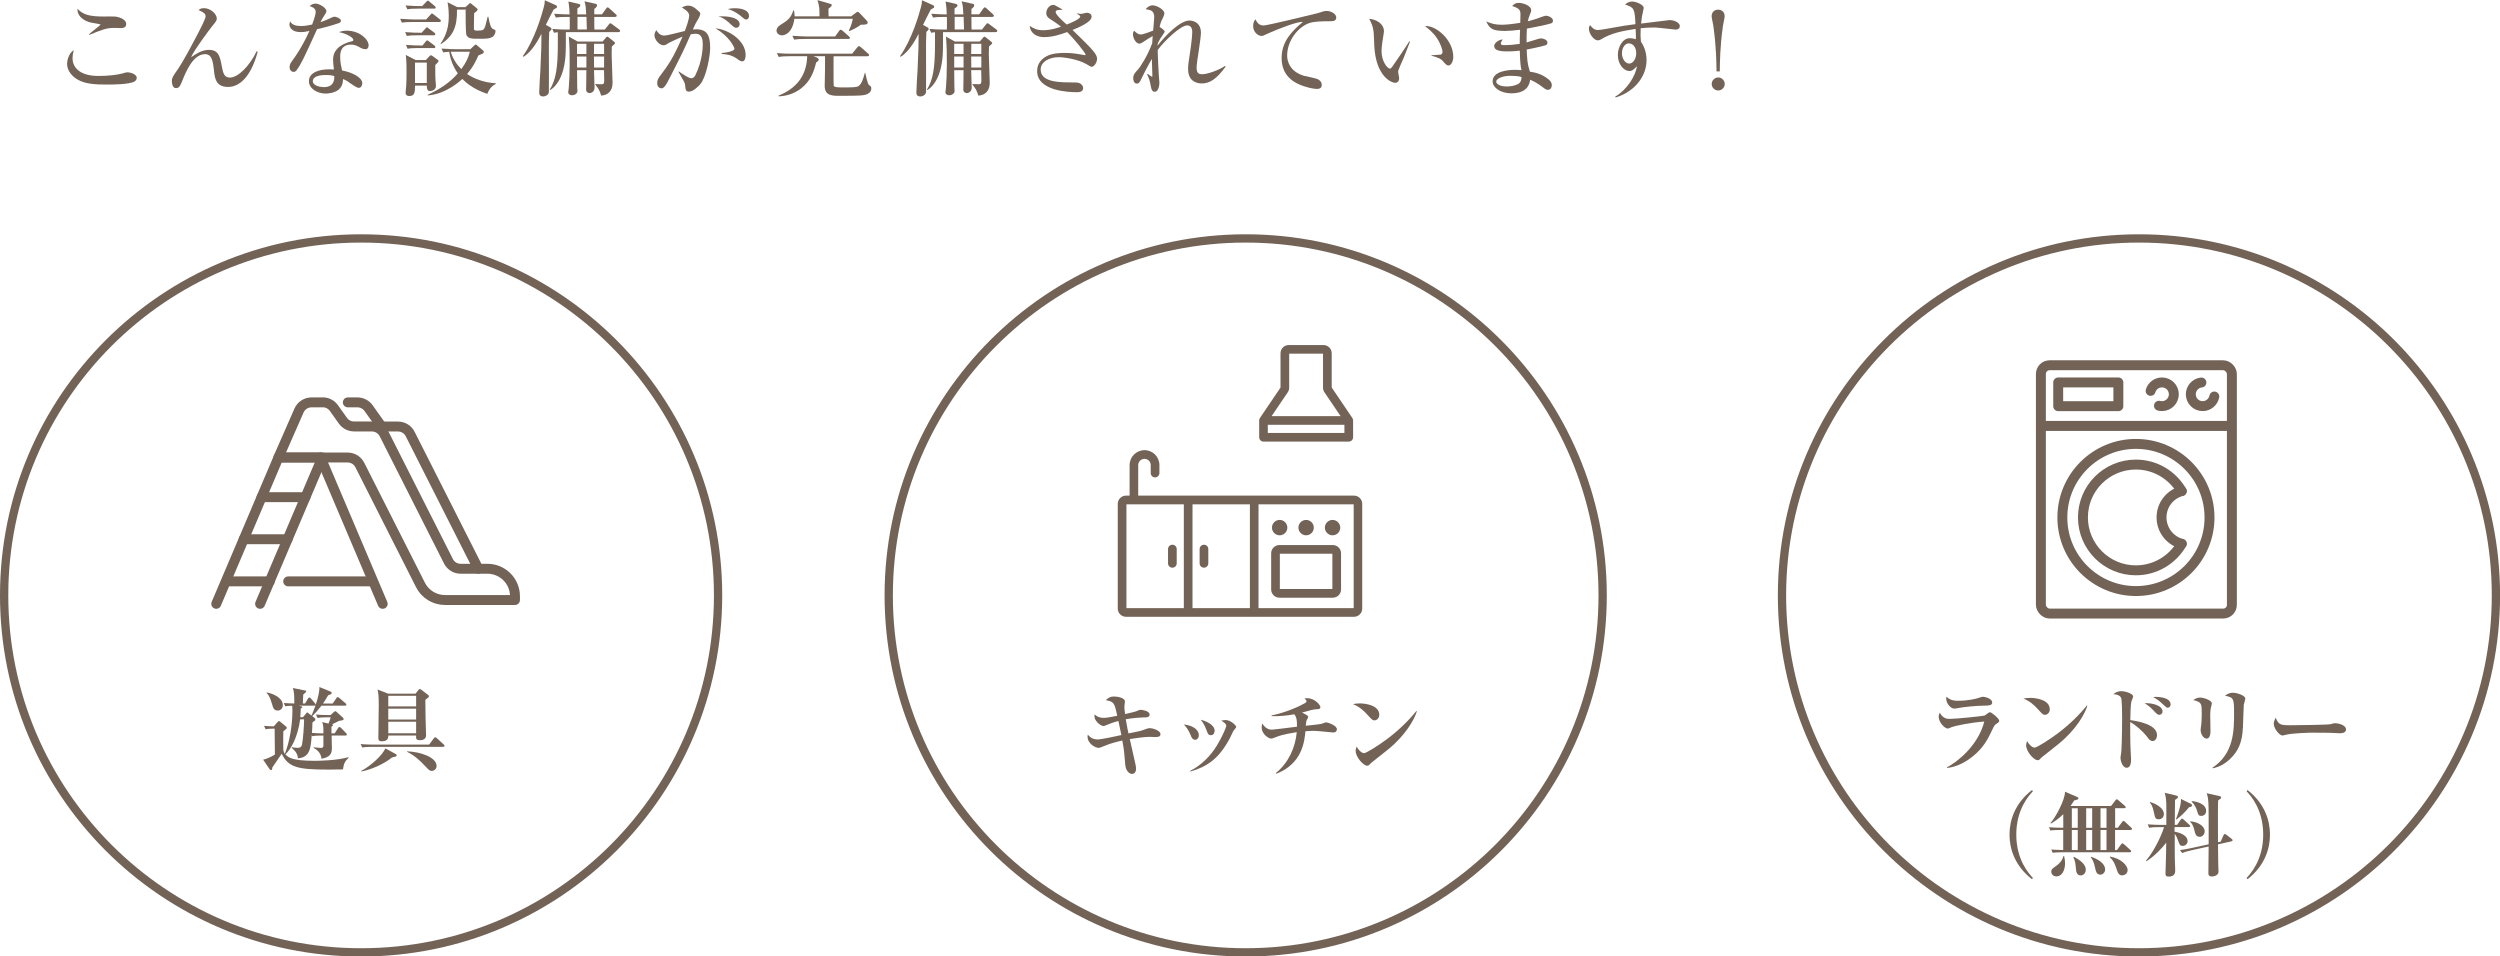 <?xml version="1.0" encoding="UTF-8"?>
<svg id="_レイヤー_2" data-name="レイヤー_2" xmlns="http://www.w3.org/2000/svg" width="379.87" height="145.33" viewBox="0 0 379.87 145.33">
  <defs>
    <style>
      .cls-1 {
        stroke-linecap: round;
        stroke-linejoin: round;
        stroke-width: 1.51px;
      }

      .cls-1, .cls-2 {
        fill: none;
        stroke: #736357;
      }

      .cls-2 {
        stroke-miterlimit: 10;
        stroke-width: 1.26px;
      }

      .cls-3 {
        fill-rule: evenodd;
      }

      .cls-3, .cls-4 {
        fill: #736357;
      }
    </style>
  </defs>
  <g id="_テキスト" data-name="テキスト">
    <g>
      <path class="cls-4" d="M303.38,109.96c-.29.18-.34.25-.67.95-.59,1.25-1.29,2.73-3.05,4.1-.78.62-2.21,1.53-3.82,1.68v-.1c1.44-.74,4.69-3.18,5.67-6.95-2.07.13-4.51.67-4.92.83-.08.03-.55.24-.62.24-.45,0-1.39-.94-1.39-1.79,0-.24.06-.41.17-.63.5.94,1.15.94,1.57.94.92,0,4.99-.41,5.27-.52.1-.07.5-.38.59-.43.06-.04.11-.06.2-.06.21,0,1.4.94,1.4,1.3,0,.18-.13.28-.39.43ZM301.3,107.23c-.83,0-2.72.17-3.49.31-.63.11-.7.13-.87.13-.53,0-1.22-.76-1.22-1.54,0-.08.01-.13.04-.27.6.59,1.23.62,1.76.62,1.55,0,2.76-.31,3.05-.41.32-.11.59-.2.71-.2.36,0,1.43.28,1.43.87,0,.46-.5.48-1.43.49Z"/>
      <path class="cls-4" d="M310.72,108.62c-.28,0-.42-.15-1.01-.8-.67-.76-1.37-1.33-2.26-1.67.29-.06.6-.11,1.05-.11.78,0,2.96.25,2.96,1.74,0,.55-.42.84-.74.84ZM312.86,112.99c-.41.34-2.52,1.99-2.61,2.07-.39.41-.43.45-.63.45-.6,0-1.75-1.34-1.75-2.24,0-.27.08-.49.14-.66.59.98,1.08.99,1.13.99.39,0,2.37-1.3,3.52-2.16,1.71-1.27,3.31-2.84,4.43-4.24l.08.04c-.38,1.27-1.76,3.67-4.31,5.74Z"/>
      <path class="cls-4" d="M327.08,112.6c-.34,0-.55-.25-.99-.84-.52-.66-1.58-1.6-2.41-2.05,0,.18-.01,2.94.06,4.22.07,1.19.07,1.23.07,1.4,0,.34,0,1.33-.66,1.33-.7,0-.95-1.18-.95-1.53,0-.1.08-.56.1-.64.06-.41.15-2.52.15-5.39,0-.6,0-2.79-.17-3.1-.15-.27-.43-.46-1.15-.53.2-.15.57-.45,1.18-.45.71,0,1.82.41,1.82.8,0,.14-.25.7-.28.81-.11.45-.15,2.2-.15,2.79,1.02.14,4.06.62,4.06,2.28,0,.41-.24.9-.67.9ZM328.14,108.62c-.28,0-.38-.1-.88-.62-.57-.62-.92-.85-1.4-1.15,1.15-.06,2.73.34,2.73,1.26,0,.35-.27.5-.45.5ZM329.4,107.54c-.2,0-.24-.07-.8-.57-.46-.43-.77-.7-1.44-1.05.2-.03.27-.03.45-.03.15,0,2.21,0,2.21,1.15,0,.32-.25.5-.42.5Z"/>
      <path class="cls-4" d="M336.02,107.23c-.08.29-.18.63-.18,1.48,0,.36.04,1.96.04,2.3,0,.28,0,1.22-.6,1.22-.42,0-.9-.62-.9-1.33,0-.14.08-.7.1-.81.03-.31.07-.91.07-1.6,0-1.62,0-1.78-1.29-2.12.22-.14.57-.38,1.02-.38.55,0,1.81.41,1.81.9,0,.07-.03.17-.07.34ZM340.94,107.12c-.03.27-.1,2.84-.13,3.38-.1,2.34-.74,3.64-1.89,4.76-.74.74-1.65,1.27-2.68,1.48l-.07-.08c3.29-2.17,3.29-5.7,3.29-8.32,0-2.16-.04-2.37-1.37-2.62.25-.2.6-.46,1.19-.46.7,0,1.89.45,1.89.88,0,.17-.22.84-.24.98Z"/>
      <path class="cls-4" d="M355.56,111.42c-.24,0-.59-.03-.64-.03-.81-.06-2.68-.06-3.68-.06-.15,0-2.94.06-3.92.32-.38.1-.42.11-.5.11-.48,0-1.33-1.08-1.33-1.79,0-.32.21-.76.29-.92.46,1.09.71,1.15,2.28,1.15.87,0,5.77-.06,6.11-.17.1-.04.46-.14.56-.14.56,0,1.74.24,1.74.97,0,.35-.36.56-.9.56Z"/>
      <path class="cls-4" d="M308.76,133.6c-2.66-2.07-3.42-4.68-3.42-6.78s.76-4.71,3.42-6.78l.13.2c-.6.64-2.52,2.73-2.52,6.58s1.93,5.94,2.52,6.58l-.13.2Z"/>
      <path class="cls-4" d="M323.75,126.12h-2.37v3.05h.28l.62-.85c.1-.14.14-.17.22-.17.06,0,.11.01.25.14l.94.85c.08.07.14.13.14.21,0,.14-.14.15-.22.15h-10.18c-.98,0-1.25.04-1.53.08l-.22-.5c.28.01.8.07,1.82.08v-3.05h-.43c-.97,0-1.25.04-1.51.1l-.22-.52c.59.06,1.29.08,1.88.08h.29v-2.05c-.78.77-1.43,1.15-1.88,1.42l-.07-.08c.81-.88,2.26-3.63,2.21-4.76l1.86.8c.11.04.18.1.18.2,0,.18-.18.22-.63.32-.17.27-.25.39-.57.85h6.16l.66-.85c.06-.07.11-.17.21-.17s.2.1.25.15l.97.84s.14.13.14.21c0,.14-.14.15-.21.15h-1.4v2.97h.41l.64-.85c.07-.1.14-.18.22-.18.07,0,.14.04.25.15l.91.85c.07.07.14.13.14.21,0,.14-.14.15-.21.15ZM312.46,133.16c-.5,0-.77-.35-.77-.71s.1-.42.73-.87c.52-.36.98-.88,1.09-1.48h.13c.06.27.14.6.14,1.09,0,1.01-.45,1.98-1.32,1.98ZM315.71,122.81h-.9v2.97h.9v-2.97ZM315.71,126.12h-.9v3.05h.9v-3.05ZM316.16,133.02c-.64,0-.7-.71-.71-.87-.08-.88-.13-1.37-.41-1.88l.08-.08c.49.27,1.81.94,1.81,1.96,0,.52-.36.87-.77.87ZM317.9,122.81h-.91v2.97h.91v-2.97ZM317.9,126.12h-.91v3.05h.91v-3.05ZM319.12,132.9c-.56,0-.67-.57-.76-.99-.22-1.05-.45-1.36-.67-1.64l.08-.08c1.76.62,2.1,1.44,2.1,1.92,0,.53-.43.8-.76.8ZM320.08,122.81h-.91v2.97h.91v-2.97ZM320.08,126.12h-.91v3.05h.91v-3.05ZM322.44,133.01c-.46,0-.66-.43-.74-.7-.32-.97-.52-1.51-1.13-2.06l.04-.1c1.81.32,2.68,1.44,2.68,2.03s-.49.83-.84.83Z"/>
      <path class="cls-4" d="M332.55,125.67h-2.13v.7c1.6.29,1.98.98,1.98,1.43,0,.39-.31.73-.74.73s-.48-.17-.71-.83c-.08-.24-.25-.69-.5-.99,0,2.09-.01,2.58.01,3.71,0,.29.06,1.6.06,1.86,0,.35-.1.92-.98.92-.45,0-.5-.18-.5-.5,0-.2.04-1.04.04-1.2.06-1.67.04-1.9.07-3.46-.57.78-1.82,2.09-3,2.82l-.08-.08c1.23-1.4,2.41-3.91,2.75-5.1h-.73c-.87,0-1.18.03-1.53.1l-.22-.52c.85.07,1.83.08,2,.08h.83v-2.68c0-.85-.04-1.57-.25-2.2l1.71.41c.25.06.31.14.31.22,0,.13-.07.21-.45.45,0,.6-.04,3.25-.04,3.8h.36l.53-.78c.07-.1.13-.18.22-.18.08,0,.14.07.24.15l.85.78c.1.08.14.14.14.21,0,.14-.13.15-.22.15ZM328.01,124.49c-.52,0-.57-.31-.69-.88-.24-1.22-.48-1.46-.66-1.65l.04-.1c1.27.39,2.1,1.09,2.1,1.82,0,.45-.29.81-.8.81ZM332.64,122.64c-.62.76-1.16,1.29-1.93,1.88l-.08-.07c.18-.43.8-2.02.77-3.05l1.5.74c.11.06.18.14.18.24,0,.13-.1.2-.43.27ZM339.07,127.84l-2.05.46c.01.48.04,2.84.04,3.03,0,.17.04.94.04,1.09,0,.6-.69.76-.97.76-.55,0-.57-.27-.57-.57,0-.63.04-3.42.04-3.99l-2.56.57c-.84.18-1.13.29-1.46.43l-.34-.45c.57-.08,1.04-.15,1.98-.36l2.38-.52c.01-3.01,0-4.79-.01-5.49-.03-1.41-.11-1.75-.29-2.27l1.95.43c.18.04.25.13.25.22,0,.11-.04.15-.46.46-.01.46-.03.66-.03,2.04,0,.69.01,3.4.01,4.29l.41-.08.41-.94c.08-.18.14-.22.22-.22s.15.04.22.1l.81.63c.11.08.15.14.15.22s-.08.13-.18.15ZM334.23,127.15c-.56,0-.69-.52-.76-.85-.2-.87-.38-1.12-.67-1.41l.04-.1c1.34.14,2.16.84,2.16,1.53,0,.5-.39.84-.77.84ZM334.47,123.97c-.42,0-.45-.17-.64-.78-.07-.24-.27-.88-.81-1.36l.04-.11c1.29.14,2.16.7,2.16,1.46,0,.63-.46.8-.74.8Z"/>
      <path class="cls-4" d="M341.5,133.6l-.13-.2c.59-.64,2.52-2.73,2.52-6.58s-1.92-5.94-2.52-6.58l.13-.2c2.66,2.07,3.42,4.68,3.42,6.78s-.76,4.71-3.42,6.78Z"/>
    </g>
    <g>
      <path class="cls-4" d="M52.11,116.91c-.43.01-1.43.03-2.21.03-4.8,0-6.09-.38-7.1-2.41-.03.03-1.26,1.86-1.43,2.1-.01.24-.03.39-.18.39-.08,0-.15-.04-.2-.11l-1.01-1.48c.46-.08,1.2-.41,1.79-.78,0-1.19-.03-3.57-.04-3.94-.81,0-1.11.04-1.37.1l-.24-.52c.57.06,1.13.07,1.48.08l.56-.64c.06-.06.15-.17.24-.17.07,0,.18.1.21.13l.85.7c.06.04.11.11.11.2,0,.13-.06.17-.52.53-.01.73-.03,2.14,0,2.8.04.29.08.41.22.62.7-1.65,1.16-4.31,1.16-6.5,0-.13,0-.46-.03-.8-.48,0-.73.03-1.06.08l-.22-.5c.5.04,1.33.07,1.6.07-.01-1.22-.01-1.75-.22-2.35l1.86.38c.06.01.17.03.17.11s0,.14-.45.5c-.03.29-.04,1.08-.06,1.36h.34l.42-.71c.04-.07.11-.2.24-.2.08,0,.17.08.22.15l.62.73c.06.06.11.15.11.22.35-.99.6-2.09.56-2.69l1.74.71c.08.04.14.13.14.2,0,.11-.13.2-.55.35-.32.56-.52.87-.78,1.25h1.47l.55-.8c.07-.11.13-.18.21-.18s.21.11.27.15l.91.78c.1.08.14.13.14.22,0,.13-.11.15-.21.15h-3.57c-.45.59-.94,1.16-1.41,1.58l.35.29s.13.11.13.21c0,.14-.07.21-.45.48,0,.46-.01.69-.07,1.58.57.06,1.15.07,1.74.07v-.62c0-.69-.13-.92-.2-1.09l.98.22c.24-.62.28-.77.32-.95h-.48c-.85,0-1.16.04-1.51.1l-.24-.52c.85.08,1.85.08,2,.08h.22l.49-.45c.07-.07.15-.14.22-.14.04,0,.13.06.17.08l.99.9c.06.06.11.1.11.21,0,.18-.06.18-.67.28-.01,0-.91.45-1.08.52.06.01.14.04.14.14,0,.04-.03.08-.06.1-.07.04-.14.1-.18.13.01.32.01.38.01,1.01h.48l.52-.8c.04-.07.11-.17.21-.17.07,0,.18.08.24.14l.77.8c.07.08.11.13.11.21,0,.14-.1.15-.21.15h-2.1c0,.32.04,1.69.04,1.99,0,.8-.35,1.32-1.58,1.54-.06-.71-.49-1.3-1.2-1.65l.03-.1c.14.03.98.1,1.08.1.39,0,.38-.24.38-.46v-1.42c-.85,0-1.22.01-1.69.1l-.08-.18c-.15,2.02-.27,3.4-2.1,3.54-.04-.85-.69-1.37-.94-1.58l.03-.11c.36.06.56.1.83.1.56,0,.64-.25.7-.5.17-.8.31-3,.31-3.63v-.2h-.59c-.41,2.91-1.46,4.58-2.24,5.31.38.43.87.99,4.41.99.74,0,3.32-.04,5.18-.55v.1c-.59.56-.74.94-.84,1.74ZM42.18,107.96c-.56,0-.67-.38-.87-1.05-.32-1.15-.6-1.42-.81-1.62l.04-.08c1.5.31,2.44,1.09,2.44,1.92,0,.43-.28.84-.8.84ZM47.77,107.22h-2.4l.31.07c.13.03.25.07.25.15,0,.11-.17.2-.24.24,0,.21,0,.52-.06,1.3h.41l.46-.56c.08-.1.13-.17.2-.17.06,0,.1.07.18.13l.45.35c.1-.22.31-.69.62-1.57-.03.03-.08.06-.18.06Z"/>
      <path class="cls-4" d="M67.35,113.48h-10.8c-.85,0-1.16.04-1.51.1l-.24-.52c.85.08,1.85.08,2,.08h8.4l.71-.94c.08-.11.14-.18.21-.18.08,0,.2.1.27.15l1.02.94c.08.07.14.13.14.21,0,.14-.11.15-.21.15ZM60.09,114.96c-.08.03-.34.08-.53.14-1.33,1.08-3.33,1.89-4.66,2.12l-.04-.07c1.54-.8,3.21-2.38,3.7-3.43l1.55.84c.11.06.17.14.17.21,0,.11-.11.17-.18.2ZM64.63,106.31c.03,2.86.04,3.18.07,4.1,0,.21.04,1.15.04,1.33,0,.73-.78.73-.94.73-.59,0-.6-.28-.57-.71h-4.23c0,.29,0,.88-.98.88-.39,0-.53-.15-.53-.49,0-.8.06-4.3.06-5.01,0-1.53-.08-1.93-.18-2.37l1.6.63h4.17l.42-.53c.08-.1.14-.17.24-.17.07,0,.13.03.27.14l.9.69c.11.08.2.14.2.27s-.06.17-.52.52ZM63.23,105.73h-4.23v1.61h4.23v-1.61ZM63.23,107.68h-4.23v1.65h4.23v-1.65ZM63.23,109.67h-4.23v1.75h4.23v-1.75ZM65.6,117.13c-.32,0-.39-.08-1.05-.78-.78-.83-1.65-1.61-2.69-2.11v-.08c1.98.07,4.48.88,4.48,2.24,0,.42-.36.74-.74.74Z"/>
    </g>
    <g>
      <path class="cls-4" d="M175.66,112c-.15,0-.84-.04-.98-.04-.73,0-2.21.21-3.01.34.14.63.77,3.36.88,3.92.07.31.07.53.07.62,0,.45-.28.76-.6.76-.41,0-.97-.46-1.04-1.42-.14-1.71-.18-2.24-.45-3.66-.74.17-1.82.43-2.77.84-.13.06-.67.28-.8.28-.5,0-1.71-.6-1.71-1.74,0-.08.01-.15.03-.27.42.5.92.73,1.48.73s2.82-.49,3.63-.67c-.13-.6-.2-.95-.45-2.14-.8.21-1.23.38-1.98.69-.14.06-.22.08-.31.08-.17,0-.7-.21-1.13-.83-.22-.32-.22-.59-.22-.94.42.34.76.53,1.43.53.45,0,1.53-.22,2.03-.32-.42-1.99-.5-2.14-1.74-2.37.45-.41.7-.56,1.26-.56s1.65.21,1.65.74c0,.13-.08.69-.08.8,0,.17.01.53.1,1.13.59-.14,1.51-.34,1.77-.45.38-.17.42-.2.57-.2.2,0,1.39.14,1.39.73,0,.42-.5.42-.62.42-.42,0-1.82.07-3,.28.21,1.25.31,1.72.41,2.16.29-.06,1.61-.32,1.86-.39.17-.04.85-.31,1.01-.35.13-.04.22-.06.34-.06.48,0,1.65.35,1.65.91,0,.43-.42.43-.67.43Z"/>
      <path class="cls-4" d="M181.6,112.41c-.41,0-.57-.39-.71-.76-.28-.71-.67-1.22-1.01-1.58,1.75.24,2.28,1.02,2.28,1.64,0,.43-.27.7-.56.7ZM187.41,111.05c-.08.15-.41.87-.48,1.01-1.68,3.24-3.54,4.45-6.08,5.18v-.11c1.67-.85,3.05-2.21,4.05-3.84.73-1.2,1.43-2.72,1.43-3.04,0-.21-.29-.49-.77-.74.18-.04.42-.1.69-.1.74,0,1.6.83,1.6,1.05,0,.11-.38.49-.43.59ZM184.01,111.71c-.42,0-.5-.25-.7-.8-.31-.88-.7-1.34-.87-1.54.7.14,2.12.73,2.12,1.65,0,.25-.11.69-.55.69Z"/>
      <path class="cls-4" d="M202.61,111.3c-.18,0-2.45-.25-2.91-.25-.08,0-.59,0-1.34.06-.15,1.56-.49,4.94-4.43,6.46l-.07-.1c1.88-1.53,2.96-3.8,3.18-6.22-2.17.35-2.65.55-3.24.78-.45.17-.5.2-.62.2-.45,0-1.47-.71-1.47-1.68,0-.29.04-.45.08-.62.28.41.69.94,1.47.94.22,0,1.79-.2,3.81-.45.03-1.34-.2-1.62-.41-1.89-1.06.22-2.37.32-3.45.28v-.11c1.27-.22,3.47-.95,5.07-1.86.13-.07.24-.15.24-.31,0-.07,0-.13-.32-.41.17-.01.28-.03.43-.03,1.18,0,2,1.06,2,1.34,0,.32-.28.34-.78.35-.27.01-.97.21-1.27.29-.35.1-.56.15-.74.2.43.21.95.46.95.67,0,.06-.15.34-.2.41-.11.21-.13.35-.18.92.42-.04,2.17-.22,2.41-.29.11-.03.55-.22.64-.22.38,0,1.68.5,1.68,1.04,0,.04,0,.5-.55.5Z"/>
      <path class="cls-4" d="M208.84,109.46c-.28,0-.42-.15-1.01-.8-.67-.76-1.37-1.33-2.26-1.67.29-.06.6-.11,1.05-.11.78,0,2.96.25,2.96,1.74,0,.55-.42.84-.74.84ZM210.98,113.83c-.41.34-2.52,1.99-2.61,2.07-.39.41-.43.45-.63.45-.6,0-1.75-1.34-1.75-2.24,0-.27.08-.49.14-.66.59.98,1.08.99,1.13.99.39,0,2.37-1.3,3.52-2.16,1.71-1.27,3.31-2.84,4.43-4.24l.08.04c-.38,1.27-1.76,3.67-4.31,5.74Z"/>
    </g>
    <g>
      <path class="cls-4" d="M20.47,12.37c-.82.48-3.43.48-4.27.48-1.58,0-3.2-.06-4.39-.75-.7-.4-1.62-1.22-1.62-2.42,0-.46.26-1.63,1.02-2.05-.19.67-.19,1.17-.19,1.25,0,1.09.8,2.66,3.92,2.66,1.28,0,2.88-.11,4.08-.5.11-.03.19-.05.34-.05.53,0,1.42.32,1.42.83,0,.29-.21.48-.32.54ZM18.4,4.27c-.16,0-.91-.03-1.06-.03-1.17,0-1.9.29-3.75,1.06l-.06-.1c.26-.26,1.76-1.39,1.76-1.46s-1.23-.26-1.44-.3c-.14-.03-2.13-.46-2.08-2.11.83.88,1.78,1.18,3.97,1.18.27,0,1.44-.02,1.66,0,.56.03,1.78.38,1.78,1.14,0,.56-.54.62-.78.62Z"/>
      <path class="cls-4" d="M39.16,7.83c-.82,3.18-2.39,5.38-4.51,5.38-1.86,0-2.02-1.33-2.14-2.53-.16-1.36-.29-2.45-1.36-2.45-1.79,0-2.87,2.61-3.41,3.94-.38.93-.51,1.22-1.01,1.22s-.62-.69-.62-1.1c0-.34.08-.59.64-1.38.32-.43,1.06-1.46,3.31-5.78.29-.54,1.18-2.29,1.18-2.64,0-.45-.34-.61-1.06-.96.14-.13.32-.29.82-.29.98,0,1.94.88,1.94,1.57,0,.32-.08.4-.77,1.26-.27.34-2.69,3.54-3.14,4.63.93-.62,1.7-1.12,2.72-1.12,1.49,0,1.68,1.04,1.95,2.48.19.99.34,1.73,1.22,1.73,1.25,0,2.98-1.73,4.08-4l.16.05Z"/>
      <path class="cls-4" d="M51.46,3.52c-1.07.37-2.18.67-3.28.91-2,4.4-2.4,5.27-3.11,6.23-.05.08-.21.27-.45.27-.21,0-.62-.18-.62-.74,0-.4.22-.7.35-.88.51-.7,1.54-2.13,2.67-4.61-.35.08-.8.18-1.34.18-1.41,0-1.7-.8-1.7-1.17,0-.16.05-.3.11-.46.26.48.74.7,1.66.7.5,0,.98-.06,1.68-.22.08-.21.54-1.41.54-1.94,0-.59-.66-.78-.93-.86.27-.24.56-.38.91-.38.61,0,1.65.67,1.65,1.14,0,.21-.21.48-.29.61-.3.46-.38.62-.62,1.07.4-.13.8-.29,1.15-.45.74-.34.82-.38,1.01-.38.22,0,.96.27.96.62,0,.21-.22.32-.37.37ZM55.48,7.47c-.29,0-.54-.13-.64-.18-.7-.38-.94-.51-1.52-.51-1.54,0-1.63,1.25-1.63,1.87,0,.85.18,1.57.29,2.06,1.52.27,3.07,1.06,3.07,1.94,0,.16-.1.7-.53.7-.3,0-.96-.46-1.3-.7-.56-.42-.75-.5-1.09-.64-.02.35-.06,1.06-.61,1.55-.66.61-1.79.66-2.03.66-1.28,0-2.55-.77-2.55-1.87,0-1.28,1.41-1.82,3.11-1.82.29,0,.48.02.69.03-.1-.83-.13-1.12-.13-1.5,0-1.94,1.9-2.51,2.58-2.72.06-.02.37-.08.42-.11.06-.05.08-.11.08-.16,0-.32-.85-.91-2.21-1.2.4-.13.77-.21,1.2-.21,1.97,0,3.33,1.33,3.33,2.24,0,.32-.16.58-.53.58ZM49.47,11.4c-.3,0-1.94,0-1.94.94,0,.67,1.09.9,1.68.9,1.62,0,1.6-1.28,1.58-1.68-.32-.1-.54-.16-1.33-.16Z"/>
      <path class="cls-4" d="M66.75,3.34h-3.95c-.99,0-1.33.03-1.73.1l-.27-.58c.98.08,2.11.1,2.29.1h1.66l.64-.7c.1-.1.14-.21.24-.21.11,0,.19.1.3.18l.9.7c.1.06.16.14.16.24,0,.14-.14.18-.24.18ZM65.89,5.36h-2.34c-.98,0-1.33.03-1.73.1l-.26-.58c.88.08,1.86.1,2.5.1l.56-.61c.08-.08.16-.21.24-.21.1,0,.18.08.3.18l.82.61c.08.05.16.14.16.24,0,.14-.14.18-.26.18ZM65.97,1.31h-2.34c-.99,0-1.33.03-1.73.11l-.27-.59c.88.08,1.84.1,2.51.1l.61-.62c.08-.08.16-.21.24-.21.11,0,.18.08.3.18l.75.62c.08.06.16.14.16.24,0,.16-.13.18-.24.18ZM66.14,9.86c0,1.46,0,1.63.02,2.07.02.18.08.98.08,1.14,0,.58-.62.77-.9.77-.46,0-.48-.43-.48-.83h-1.79c-.03,1.04-.03,1.58-.91,1.58-.13,0-.53-.05-.53-.48,0-.1.02-.29.03-.4.11-.88.11-2.22.11-2.62,0-.83,0-1.97-.11-2.74l1.52.78h1.52l.48-.51c.06-.08.19-.22.3-.22s.24.11.34.18l.69.51c.06.05.13.11.13.18,0,.13-.18.3-.5.61ZM65.89,7.3h-2.22c-.98,0-1.33.03-1.73.11l-.26-.59c.88.08,1.84.1,2.51.1l.48-.59c.08-.1.14-.19.26-.19.08,0,.16.08.29.18l.77.58c.08.06.16.14.16.24,0,.16-.14.18-.26.18ZM64.85,9.51h-1.79v3.1h1.79v-3.1ZM74.04,14.26c-.75-.26-2.43-.86-3.79-2.26-.24.21-2.45,2.32-5.27,2.5v-.1c1.73-.77,3.35-1.81,4.58-3.25-.85-1.22-1.15-2.35-1.31-3.28-.45.02-.7.05-.9.1l-.26-.59c.98.08,2.1.1,2.27.1h2.11l.56-.54c.08-.06.18-.16.27-.16s.19.11.27.18l.78.67c.08.08.16.16.16.26,0,.21-.1.24-.83.54-.18.43-.64,1.57-1.71,2.82,1.07.7,2.46,1.28,4.37,1.41v.1c-.72.32-1.09.96-1.31,1.52ZM74.71,5.67c-.38.19-.74.22-1.79.22-1.31,0-1.82,0-2.06-.62-.11-.3-.11-3.15-.11-3.67l.02-.14h-1.33c.05,2.74-.67,4.08-2.45,5.25l-.06-.06c1.01-1.46,1.26-2.79,1.26-4.26,0-.91-.11-1.65-.18-2.05l1.46.74h1.25l.46-.4c.08-.08.18-.21.27-.21.06,0,.18.1.24.16l.72.59c.08.06.16.13.16.21s-.05.19-.11.24c-.1.08-.3.26-.42.34-.02.46-.03,1.75-.03,2.26,0,.21,0,.38.43.38.94,0,1.09-.05,1.31-.72.06-.22.3-1.2.35-1.39h.1c.21,1.07.37,1.75.75,1.89.3.11.34.13.34.32,0,.26-.16.72-.58.93ZM69.07,7.86h-.58c.3,1.02.85,1.89,1.6,2.64.66-.9,1.06-1.63,1.3-2.64h-2.32Z"/>
      <path class="cls-4" d="M83.62,4.15c.11.06.18.16.18.24,0,.1-.02.16-.35.46-.05.98-.05,1.95-.05,2.32,0,1.09.02,6.71,0,6.83-.06.5-.64.66-.86.66-.4,0-.61-.21-.61-.56,0-.54.14-2.91.18-3.41.16-3.41.16-4.03.16-5.55-.3.59-1.38,2.71-2.74,3.49l-.08-.11c1.76-2.43,2.9-6.34,3.17-7.41.13-.46.13-.51.16-1.07l1.6.71c.14.06.26.11.26.29,0,.13-.05.16-.53.42-.21.35-.99,1.98-1.17,2.32l.69.38ZM83.54,13.61c.91-1.49,1.22-3.19,1.22-6.88v-1.83c-.21.02-.34.03-.58.08l-.26-.59c.98.1,2.1.1,2.27.1h.38c0-.3.02-1.65,0-1.92h-.38c-.98,0-1.33.03-1.73.1l-.26-.58c.93.08,2,.1,2.35.1-.02-.14-.05-.77-.05-.9,0-.14-.08-.75-.13-1.06l1.6.37c.13.03.21.13.21.21,0,.21-.32.4-.45.48v.9h1.34c-.05-1.01-.06-1.33-.26-1.99l1.7.38c.11.03.21.08.21.24,0,.22-.3.46-.42.53v.83h1.17l.61-.85c.08-.11.14-.21.24-.21.08,0,.19.06.3.18l.93.85c.1.1.16.14.16.24,0,.14-.14.18-.24.18h-3.17c0,1.47,0,1.63.02,1.92h1.58l.61-.77c.13-.16.16-.19.24-.19s.13.05.3.18l1.01.75c.08.05.16.13.16.24,0,.16-.14.18-.24.18h-8c0,2.1,0,2.34-.02,2.87-.08,3.41-1.23,5.27-2.37,5.94l-.08-.06ZM91.6,6.27l.46-.54c.1-.11.14-.16.22-.16.06,0,.18.08.27.16l.72.58c.08.06.18.14.18.22,0,.11-.05.16-.48.53-.02.27-.03.82-.03,1.14,0,.7.14,3.76.14,4.39,0,1.25-.72,1.87-1.73,1.94-.27-.88-.43-1.07-.9-1.68v-.08c.14,0,.82.03.98.03.35,0,.38-.22.38-.62,0-.24-.03-1.3-.03-1.52h-1.52c.02.43.08,2.54.08,2.67,0,.67-.59.82-.75.82-.06,0-.53-.05-.53-.54,0-.16.02-.86.02-.99,0-.98,0-1.46.02-1.95h-1.42c0,.42.03,2.23.03,2.61,0,.08.03.37.03.54,0,.42-.45.66-.82.66-.29,0-.58-.18-.58-.46,0-.14.08-.54.08-.62.08-.99.14-2.19.14-3.63,0-1.54,0-2.54-.13-4.21l1.34.75h3.81ZM87.68,6.66v1.55h1.42v-1.55h-1.42ZM87.68,8.59v1.67h1.42v-1.67h-1.42ZM87.75,2.56v1.92h1.42c0-.43-.03-1.01-.06-1.92h-1.36ZM91.79,8.21v-1.55h-1.52c0,.37-.02,1.17-.02,1.55h1.54ZM91.79,10.26v-1.67h-1.54c0,1.12,0,1.25.02,1.67h1.52Z"/>
      <path class="cls-4" d="M106.39,12.82c-.3.34-1.09,1.1-1.68,1.1-.51,0-.54-.24-.61-1.01-.02-.14-.06-.34-.16-.5-.29-.5-.78-1.38-.85-1.5l.06-.06c.61.43,1.49,1.04,1.89,1.04.3,0,.51-.24.62-.46,1.12-2.26,1.12-4.42,1.12-4.63,0-.53,0-1.67-1.07-1.67-.08,0-.37,0-.75.08-1.07,2.45-1.26,2.82-3.01,6.26-.32.64-.75,1.5-1.07,1.79-.11.1-.22.16-.38.16-.22,0-.64-.16-.64-.8,0-.5.21-.78.46-1.12,1.2-1.6,1.92-2.54,3.39-5.94-.74.34-1.9.83-2.18,1.02-.21.14-.42.3-.7.3-.67,0-1.39-.88-1.39-1.52,0-.37.19-.62.3-.78.13.27.53.82,1.14.82.32,0,.72-.08,1.34-.24.29-.06,1.57-.38,1.84-.45.22-.59.66-1.79.66-2.37s-.93-1.09-1.12-1.2c.21-.11.56-.29.96-.29.45,0,.91.18,1.66.91.11.11.18.18.18.32,0,.29-.22.66-.3.8-.32.53-.45.72-.83,1.6.16-.02.3-.03.51-.03,1.7,0,2.13.99,2.13,2.82,0,1.31-.62,4.53-1.52,5.54ZM112.77,9.32c-.24,0-.45-.14-.82-.42-.83-.58-1.63-.66-2.29-.7v-.14c.67-.05,1.94-.29,1.94-.64,0-.26-.8-1.89-2.88-3.12,2.03.19,4.58,1.89,4.58,4.05,0,.48-.13.98-.53.98ZM111.88,4.23c-.26,0-.48-.21-.98-.66-.21-.21-.93-.88-1.74-1.07,1.54-.11,3.23.21,3.23,1.18,0,.3-.22.54-.51.54ZM113.38,2.96c-.22,0-.3-.08-.99-.67-.18-.14-.7-.48-1.18-.7-.29-.13-.45-.16-.66-.21.3-.06.62-.13,1.1-.13.34,0,2.16.03,2.16,1.18,0,.27-.13.53-.43.53Z"/>
      <path class="cls-4" d="M130.82,3.75c-.53.4-1.25.77-1.79.98l-.06-.08c.43-.83.53-1.41.61-1.79h-8.88c-.29,2.13-1.39,2.51-1.89,2.51-.46,0-.82-.35-.82-.72,0-.45.42-.77.69-.93.86-.53,1.5-.93,1.86-2.14h.1c.08.43.11.62.1.9h3.78c0-1.36-.02-1.42-.3-2.46l1.87.54c.14.05.3.08.3.21,0,.18-.32.42-.51.56,0,.21,0,.77.02,1.15h3.43l.67-.5c.22-.16.24-.18.3-.18.14,0,.22.08.34.21l1.06,1.12c.13.14.14.19.14.27,0,.35-.35.35-.99.35ZM131.56,14.37c-.4.13-.62.19-3.99.19-1.1,0-2.26,0-2.26-1.52,0-.1.05-2.34.05-2.51v-1.99h-1.76l.46.18c.22.08.35.24.35.35,0,.16-.24.32-.4.43-.32,1.3-.82,2.85-2.35,3.99-.96.72-2.11,1.1-3.31,1.15l-.05-.11c3.19-1.28,4.29-3.55,4.35-5.99h-2.61c-.98,0-1.33.05-1.73.11l-.26-.59c.96.1,2.1.1,2.27.1h9.16l.78-.96c.13-.16.16-.19.24-.19.1,0,.26.11.3.16l1.09.96c.1.08.16.14.16.26,0,.14-.13.16-.24.16h-5.15c0,.13-.02,4.34.02,4.47.08.26.82.26,1.22.26,1.58,0,2.21,0,2.53-.19.5-.3.77-1.22.98-2.03h.06c.03.18.35,1.63.54,1.83.05.05.29.21.32.26.05.06.06.22.06.3,0,.66-.66.88-.85.94ZM128.9,5.92h-6.5c-.98,0-1.33.03-1.73.1l-.27-.58c.98.08,2.11.1,2.29.1h4.21l.59-.83c.08-.1.16-.19.26-.19s.21.1.29.16l.94.83c.08.08.16.13.16.24,0,.14-.13.18-.24.18Z"/>
      <path class="cls-4" d="M140.93,4.15c.11.06.18.16.18.24,0,.1-.02.16-.35.46-.05.98-.05,1.95-.05,2.32,0,1.09.02,6.71,0,6.83-.06.5-.64.66-.86.66-.4,0-.61-.21-.61-.56,0-.54.14-2.91.18-3.41.16-3.41.16-4.03.16-5.55-.3.59-1.38,2.71-2.74,3.49l-.08-.11c1.76-2.43,2.9-6.34,3.17-7.41.13-.46.13-.51.16-1.07l1.6.71c.14.06.26.11.26.29,0,.13-.05.16-.53.42-.21.35-.99,1.98-1.17,2.32l.69.38ZM140.85,13.61c.91-1.49,1.22-3.19,1.22-6.88v-1.83c-.21.02-.34.03-.58.08l-.26-.59c.98.1,2.1.1,2.27.1h.38c0-.3.02-1.65,0-1.92h-.38c-.98,0-1.33.03-1.73.1l-.26-.58c.93.08,2,.1,2.35.1-.02-.14-.05-.77-.05-.9,0-.14-.08-.75-.13-1.06l1.6.37c.13.03.21.13.21.21,0,.21-.32.4-.45.48v.9h1.34c-.05-1.01-.06-1.33-.26-1.99l1.7.38c.11.03.21.08.21.24,0,.22-.3.46-.42.53v.83h1.17l.61-.85c.08-.11.14-.21.24-.21.08,0,.19.06.3.18l.93.85c.1.1.16.14.16.24,0,.14-.14.18-.24.18h-3.17c0,1.47,0,1.63.02,1.92h1.58l.61-.77c.13-.16.16-.19.24-.19s.13.05.3.18l1.01.75c.08.05.16.13.16.24,0,.16-.14.18-.24.18h-8c0,2.1,0,2.34-.02,2.87-.08,3.41-1.23,5.27-2.37,5.94l-.08-.06ZM148.91,6.27l.46-.54c.1-.11.14-.16.22-.16.06,0,.18.08.27.16l.72.58c.08.06.18.14.18.22,0,.11-.05.16-.48.53-.02.27-.03.82-.03,1.14,0,.7.14,3.76.14,4.39,0,1.25-.72,1.87-1.73,1.94-.27-.88-.43-1.07-.9-1.68v-.08c.14,0,.82.03.98.03.35,0,.38-.22.38-.62,0-.24-.03-1.3-.03-1.52h-1.52c.02.43.08,2.54.08,2.67,0,.67-.59.82-.75.82-.06,0-.53-.05-.53-.54,0-.16.02-.86.02-.99,0-.98,0-1.46.02-1.95h-1.42c0,.42.03,2.23.03,2.61,0,.08.03.37.03.54,0,.42-.45.66-.82.66-.29,0-.58-.18-.58-.46,0-.14.08-.54.08-.62.08-.99.14-2.19.14-3.63,0-1.54,0-2.54-.13-4.21l1.34.75h3.81ZM144.99,6.66v1.55h1.42v-1.55h-1.42ZM144.99,8.59v1.67h1.42v-1.67h-1.42ZM145.06,2.56v1.92h1.42c0-.43-.03-1.01-.06-1.92h-1.36ZM149.11,8.21v-1.55h-1.52c0,.37-.02,1.17-.02,1.55h1.54ZM149.11,10.26v-1.67h-1.54c0,1.12,0,1.25.02,1.67h1.52Z"/>
      <path class="cls-4" d="M165.89,10.15c-.14,0-.21-.05-.8-.4-1.25-.74-3.38-1.06-4.21-1.06-1.58,0-2.75.78-2.75,1.86,0,1.6,1.84,1.97,4.32,1.97,1.18,0,1.31,0,1.62.14.16.08.51.3.51.74,0,.58-.67.61-.94.61-1.1,0-6.05-.13-6.05-3.22,0-1.28.88-1.94,1.39-2.22.9-.53,2.4-.53,2.72-.53,1.33,0,1.92.13,3.01.32.06.02.11.02.16.02s.08,0,.08-.08c0-.26-1.86-2.53-2.79-3.43-1.06.38-2.22.77-3.52.77-.98,0-2.05-.46-2.18-1.71.62.42,1.14.66,2.02.66,1.18,0,2.05-.3,2.74-.54-.22-.18-.8-.62-1.65-1.15-.59-.37-.59-.74-.59-.9,0-.74.59-1.26,1.04-1.26.19,0,.32.06,1.47.72-.11.03-.67.05-.82.08-.11.02-.27.11-.27.3,0,.38,1.2,1.47,1.68,1.89.5-.18,2.06-.83,2.06-1.22,0-.14-.29-.29-.5-.43v-.05c.18.03.46.08.66.08.13,0,.72-.18.85-.18.29,0,.72.16.72.62,0,.8-1.98,1.63-2.9,2,.59.58,1.54,1.49,2.11,2.08.82.83,1.62,1.67,1.62,2.26,0,.67-.48,1.26-.82,1.26Z"/>
      <path class="cls-4" d="M186.24,10.12c-1.39,1.89-2.4,2.56-3.63,2.56-.56,0-2.08-.18-2.08-2.18,0-.67.05-.94.42-3.41.13-.85.21-1.89.21-2.19,0-.24,0-1.04-.77-1.04-.98,0-3.38,2.26-4.48,3.73,0,.85.16,3.63.16,3.7,0,.08.1,1.28.1,1.31,0,.34-.14,1.34-.69,1.34-.37,0-.5-.22-.61-.8-.16-.86-.21-1.1-.58-1.87l.08-.05s.62.45.67.45c.06,0,.06-.1.06-.19s-.06-2.13-.08-2.53c-.62,1.07-1.41,2.62-1.55,2.93-.27.58-.38.82-.74.82-.48,0-.54-.62-.54-.83,0-.53.29-.85.72-1.3.29-.32,1.42-1.98,2.16-3.99.03-.53.03-.59.08-1.1-.61.34-.69.4-1.46.91-.21.14-.37.24-.58.24-.51,0-.96-.85-.96-1.41,0-.26.1-.43.16-.56.43.4.66.58,1.04.58s1.74-.54,1.87-.59c.03-.4.16-1.7.16-2.02,0-1.04-.56-1.12-1.31-1.23.16-.18.53-.59,1.09-.59s1.76.62,1.76,1.22c0,.1-.02.27-.21.66-.29.59-.37.75-.51,1.42.08.03.77.45.77.69,0,.08-.06.16-.58.94-.32.5-.43.8-.48.93,0,.08-.02.19-.02.26,1.22-1.57,3.43-3.81,4.85-3.81.27,0,1.74.11,1.74,1.86,0,.42-.16,1.55-.32,2.67-.18,1.12-.34,2.22-.34,2.61,0,.83.29,1.02.85,1.02.77,0,2.54-.61,3.46-1.26l.1.11Z"/>
      <path class="cls-4" d="M201.92,3.23c-.93,0-2.1.02-2.87.24-1.68.51-3.47,2.61-3.47,4.98,0,.77.34,2.4,2.53,3.06.35.1,1.92.38,2.19.56.37.22.54.5.54.82,0,.62-.51.62-.82.62-.38,0-1.63-.21-2.82-.78-2.35-1.12-2.46-3.12-2.46-3.91,0-2.46,1.47-4.02,3.23-5.49-.85-.08-3.76,1.07-5.19,1.71-.8.37-.88.42-1.12.42-.43,0-1.25-.51-1.25-1.52,0-.54.21-.83.35-1.01.34.72.72.94,1.26.94s7.92-1.78,8.28-1.89c.66-.22.96-.32,1.25-.32.75,0,1.49.48,1.49.98,0,.59-.48.59-1.14.59Z"/>
      <path class="cls-4" d="M213.35,8.64c-.14.35-.91,1.98-.91,2.26,0,.14.16.83.16.98,0,.48-.3.71-.61.71-.43,0-2.91-.8-3.17-5.6-.02-.35-.06-1.89-.11-2.19-.11-.85-.3-1.23-.66-1.94.8.05,2.24.58,2.24,1.92,0,.1-.02.19-.05.37-.03.22-.32,1.86-.32,2.59,0,1.67.94,2.69,1.28,2.69.14,0,.29-.21.38-.34.86-1.25,1.74-2.5,2.56-3.81l.11.05c-.08.19-.16.42-.91,2.32ZM220.1,9.96c-.27,0-.51-.26-.96-.79-.1-.1-.54-.46-1.63-.69v-.08c.1-.02,1.34-.08,1.39-.1.14-.03.29-.18.29-.42,0-.27-.26-1.2-.86-2.1-.64-.93-1.44-1.54-1.82-1.81,1.63-.18,4.31,2.06,4.31,4.66,0,.74-.35,1.31-.7,1.31Z"/>
      <path class="cls-4" d="M235.68,3.55c-.46.18-2.87.66-3.67.8-.05.8-.05,1.18-.05,2.1.34-.08,1.95-.62,2.13-.62.32,0,1.04.16,1.04.66,0,.29-.21.37-.32.4-.14.05-1.68.43-2.83.64.06,1.44.08,2.1.48,3.36.66.1,1.79.29,2.85,1.18.19.16.48.42.48.88,0,.34-.19.7-.58.7-.27,0-.4-.1-.86-.45-.7-.53-1.17-.78-1.84-1.09-.1.58-.34,2.07-2.88,2.07-1.66,0-2.83-.9-2.83-1.81,0-1.6,2.47-1.76,3.43-1.76.4,0,.67.02.96.05-.1-.42-.22-.93-.26-2.96-.27.03-1.02.11-1.92.11-1.25,0-1.97-.19-1.97-.82,0-.48.74-.99,1.3-.99-.21.3-.29.42-.29.62,0,.16.11.24.53.24.7,0,1.63-.08,2.34-.19,0-.83,0-.85.05-2.15-1.01.13-1.73.18-2.29.18-1.89,0-2.32-.32-2.85-1.44.75.3,1.25.5,2.35.5.42,0,1.31-.05,2.82-.29,0-.18.03-1.17.03-1.25,0-.61-.08-.94-1.26-1.3.35-.43.69-.48,1.02-.48.59,0,1.87.37,1.87,1.15,0,.14-.03.21-.27.82-.16.42-.19.59-.24.82.26-.06.69-.18,1.33-.38.22-.08,1.2-.46,1.39-.46.46,0,1.1.32,1.1.74,0,.21-.1.35-.29.43ZM229.38,11.52c-.8,0-2.03.32-2.03.9,0,.22.34.72,1.62.72.54,0,1.22-.11,1.7-.37.43-.24.5-.67.53-1.06-.46-.18-1.3-.19-1.81-.19Z"/>
      <path class="cls-4" d="M254.61,4.5s-2.27-.24-2.48-.27c-.38-.05-.8-.05-1.01-.05-.34,0-.94.02-1.82.11,0,.19-.02.48-.02.91,0,.24,0,.59.06,1.12.29.46.85,1.36.85,2.82,0,2.35-1.68,4.74-4.69,5.67l-.08-.13c1.66-.91,3.14-3.12,3.3-4.63-.42.46-.69.74-1.1.74-.99,0-1.79-1.12-1.79-2.43,0-1.17.69-2.56,1.82-2.56.27,0,.56.06.91.16.02-.18.02-.26.02-.42-.02-.18-.05-.99-.05-1.15-2,.32-3.67.61-5.28,1.6-.16.1-.3.14-.46.14-.64,0-1.36-1.04-1.36-1.78,0-.27.1-.4.19-.53.19.24.54.74,1.15.74.27,0,.83-.1.93-.11,3.15-.56,3.49-.62,4.8-.78-.1-2.38-.22-2.54-1.57-2.98.16-.14.48-.46,1.1-.46.51,0,1.73.46,1.73.98,0,.05-.13.62-.14.69-.1.38-.18.82-.26,1.68.48-.06,4.31-.53,4.34-.53.53,0,1.54.3,1.54.91,0,.37-.26.54-.62.54ZM247.47,6.59c-.51,0-1.02.61-1.02,1.52,0,.8.51,1.55,1.1,1.55s1.07-.72,1.07-1.58-.45-1.49-1.15-1.49Z"/>
      <path class="cls-4" d="M260.82,10.85c-.02-1.46-.03-3.63-.48-6.93-.03-.21-.26-1.22-.26-1.44,0-.7.48-1.01.99-1.01.46,0,.99.26.99,1.01,0,.21-.22,1.2-.26,1.44-.46,3.23-.46,5.63-.48,6.93h-.51ZM262.07,12.76c0,.54-.45.99-.99.99s-.99-.45-.99-.99.45-.99.99-.99.99.45.99.99Z"/>
    </g>
    <circle class="cls-2" cx="54.87" cy="90.47" r="54.24"/>
    <circle class="cls-2" cx="189.28" cy="90.47" r="54.24"/>
    <circle class="cls-2" cx="325.01" cy="90.47" r="54.24"/>
    <g>
      <line class="cls-1" x1="48.97" y1="69.52" x2="39.52" y2="91.75"/>
      <line class="cls-1" x1="48.71" y1="69.52" x2="58.15" y2="91.75"/>
      <polyline class="cls-1" points="32.86 91.75 42.31 69.52 48.68 69.52"/>
      <line class="cls-1" x1="56.5" y1="88.34" x2="43.79" y2="88.34"/>
      <line class="cls-1" x1="40.99" y1="88.34" x2="34.43" y2="88.34"/>
      <line class="cls-1" x1="43.69" y1="81.94" x2="37.03" y2="81.94"/>
      <line class="cls-1" x1="46.41" y1="75.54" x2="39.75" y2="75.54"/>
      <path class="cls-1" d="M49.04,61.14h-1.7c-.83,0-1.58.49-1.91,1.25l-3.13,7.13h10.52c.79,0,1.51.44,1.86,1.15l9.21,18.21c.71,1.41,2.15,2.29,3.73,2.29h10.63v-.57c0-2.31-1.88-4.18-4.19-4.18h-4.05c-.79.01-1.51-.43-1.87-1.14l-9.77-19.33c-.36-.7-1.08-1.15-1.86-1.15h-2.71c-.68,0-1.31-.33-1.7-.88l-1.36-1.91c-.39-.55-1.03-.88-1.7-.88Z"/>
      <path class="cls-1" d="M57.99,64.81l-1.98-2.79c-.39-.55-1.03-.88-1.7-.88h-1.46"/>
      <path class="cls-1" d="M57.02,64.81h3.45c.79,0,1.51.44,1.86,1.15l10.35,20.46"/>
    </g>
    <g>
      <rect class="cls-1" x="310.11" y="55.5" width="29.02" height="37.73" rx="1.32" ry="1.32"/>
      <circle class="cls-1" cx="324.55" cy="78.63" r="11.18"/>
      <path class="cls-1" d="M331.51,82.63c-1.39,2.41-3.99,4.03-6.97,4.03-4.44,0-8.04-3.6-8.04-8.04s3.6-8.03,8.04-8.03c2.98,0,5.58,1.62,6.97,4.03"/>
      <line class="cls-1" x1="310.31" y1="64.72" x2="338.93" y2="64.72"/>
      <g>
        <rect class="cls-1" x="312.74" y="58.11" width="9.14" height="3.61"/>
        <g>
          <path class="cls-1" d="M326.78,59.39c.22-.74.91-1.28,1.73-1.28,1,0,1.8.81,1.8,1.8s-.81,1.8-1.8,1.8c-.16,0-.32-.02-.46-.06"/>
          <path class="cls-1" d="M336.46,60.25c-.16.83-.89,1.46-1.77,1.46-1,0-1.8-.81-1.8-1.8,0-.93.71-1.7,1.61-1.79"/>
        </g>
      </g>
      <path class="cls-1" d="M331.51,82.63c-1.77-.47-3.07-2.09-3.07-4.01s1.3-3.53,3.07-4"/>
    </g>
    <path class="cls-3" d="M192.64,64.55v1.23h11.64v-1.23h-11.64ZM203.7,63.23l-2.46-3.63c-.14-.21-.21-.45-.21-.7v-5.16h-5.14v5.16c0,.25-.07.49-.21.7l-2.46,3.63h10.48ZM194.57,58.88v-5.2c0-.69.56-1.25,1.25-1.25h5.28c.69,0,1.25.56,1.25,1.25v5.2l3.14,4.64c.07.11.11.24.11.37v2.55c0,.36-.29.66-.66.66h-12.95c-.36,0-.66-.29-.66-.66v-2.55c0-.13.04-.26.11-.37l3.14-4.64ZM177.48,83.43c0-.36.29-.66.66-.66s.66.29.66.66v2.17c0,.36-.29.66-.66.66s-.66-.29-.66-.66v-2.17ZM171.16,92.4h8.72v-15.77h-8.72v15.77ZM199.63,80.17c0,.65-.53,1.17-1.17,1.17s-1.17-.53-1.17-1.17.53-1.17,1.17-1.17,1.17.53,1.17,1.17ZM195.61,80.17c0,.65-.53,1.17-1.17,1.17s-1.17-.53-1.17-1.17.52-1.17,1.17-1.17,1.17.53,1.17,1.17ZM203.65,80.17c0,.65-.53,1.17-1.17,1.17s-1.17-.53-1.17-1.17.53-1.17,1.17-1.17,1.17.53,1.17,1.17ZM194.47,89.5h7.98v-5.36h-7.98v5.36ZM202.52,82.82c.69,0,1.25.56,1.25,1.25v5.5c0,.69-.56,1.25-1.25,1.25h-8.12c-.69,0-1.25-.56-1.25-1.25v-5.5c0-.69.56-1.25,1.25-1.25h8.12ZM205.69,92.4v-15.77h-14.46v15.77h14.46ZM182.28,83.43c0-.36.29-.66.66-.66s.66.29.66.66v2.17c0,.36-.29.66-.66.66s-.66-.29-.66-.66v-2.17ZM181.2,92.4h8.72v-15.77h-8.72v15.77ZM205.75,93.72h-34.66c-.69,0-1.25-.56-1.25-1.25v-15.91c0-.69.56-1.25,1.25-1.25h.55v-4.64c0-1.25,1.02-2.27,2.27-2.27s2.26,1.02,2.26,2.27v1.21c0,.36-.29.66-.66.66s-.66-.29-.66-.66v-1.21c0-.53-.43-.95-.95-.95s-.95.43-.95.95v4.64h32.79c.69,0,1.25.56,1.25,1.25v15.91c0,.69-.56,1.25-1.25,1.25Z"/>
  </g>
</svg>